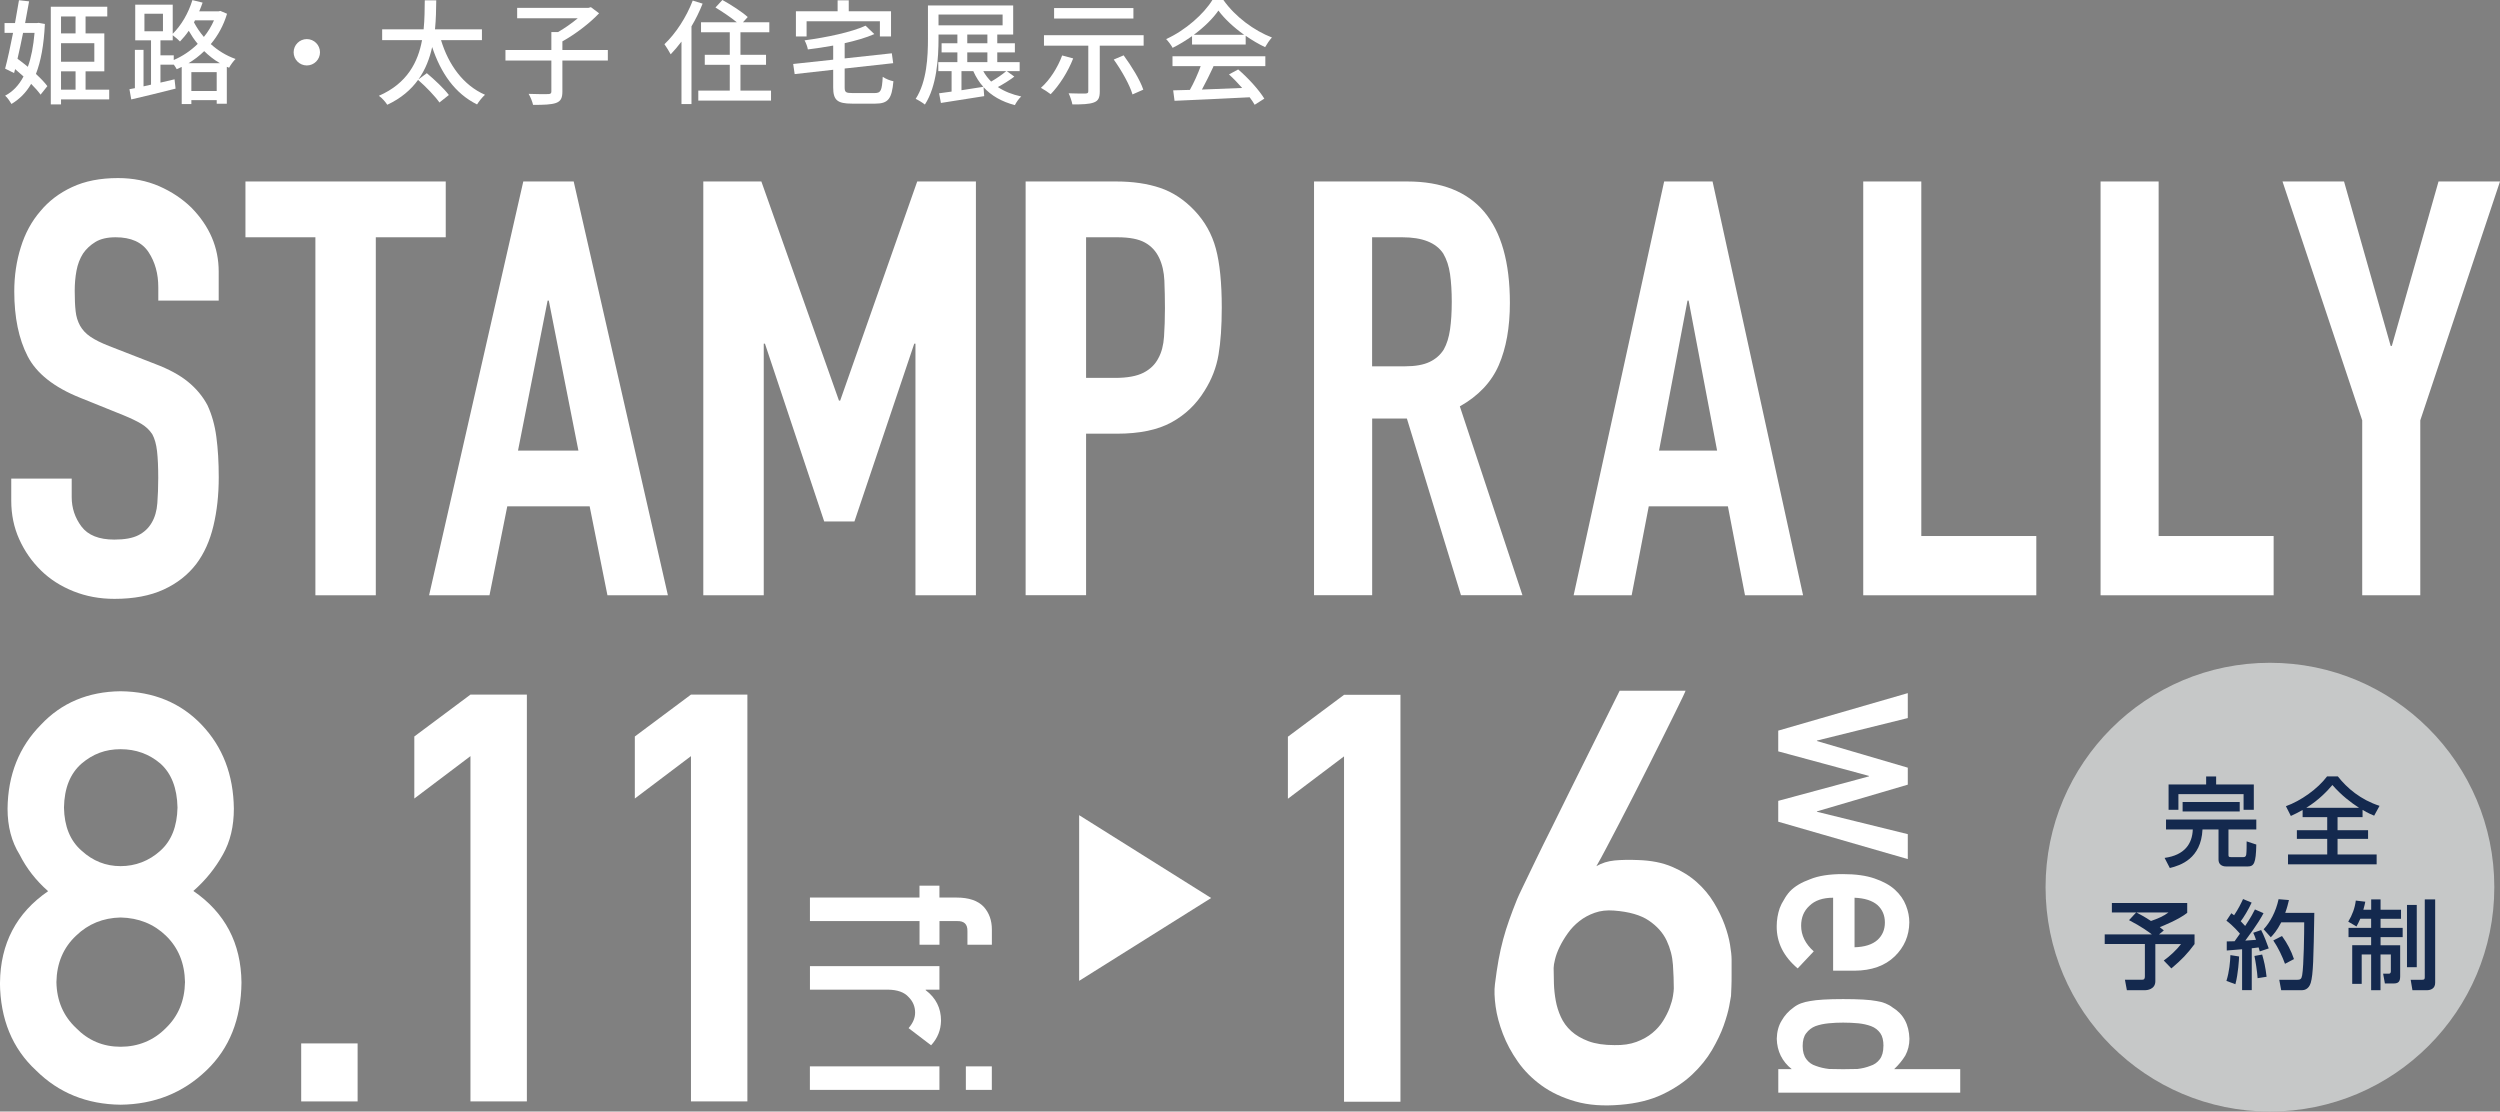 <?xml version="1.0" encoding="UTF-8"?><svg id="_レイヤー_2" xmlns="http://www.w3.org/2000/svg" viewBox="0 0 440 195.63"><rect x="0" y="0" width="440" height="195.63" fill="#808080" stroke="none"/><defs><style>.cls-1{fill:#fff;}.cls-2{fill:#c6c8c8;}.cls-3{fill:#14294e;}</style></defs><g id="_具"><g><g><path class="cls-1" d="m38.5,52.91h-10.64v-2.35c0-2.39-.57-4.45-1.72-6.19-1.15-1.74-3.08-2.61-5.79-2.61-1.46,0-2.64.27-3.55.82-.9.55-1.63,1.23-2.19,2.05-.56.89-.94,1.89-1.15,3.02-.21,1.13-.31,2.3-.31,3.53,0,1.43.05,2.63.16,3.58.1.96.37,1.81.78,2.56.42.75,1.02,1.4,1.82,1.94.8.55,1.89,1.09,3.29,1.64l8.14,3.17c2.36.89,4.28,1.93,5.74,3.12,1.46,1.19,2.61,2.57,3.44,4.14.76,1.64,1.29,3.5,1.56,5.58.28,2.08.42,4.45.42,7.11,0,3.07-.31,5.92-.94,8.54-.63,2.63-1.63,4.86-3.02,6.7-1.46,1.91-3.37,3.41-5.74,4.5-2.37,1.09-5.25,1.64-8.66,1.64-2.57,0-4.97-.44-7.2-1.33-2.23-.89-4.14-2.11-5.74-3.68-1.6-1.57-2.87-3.39-3.81-5.47-.94-2.08-1.41-4.35-1.41-6.8v-3.89h10.64v3.27c0,1.91.57,3.63,1.72,5.17,1.15,1.53,3.08,2.3,5.79,2.3,1.81,0,3.22-.26,4.22-.77,1.01-.51,1.79-1.24,2.35-2.2.56-.95.89-2.1.99-3.43.1-1.33.16-2.81.16-4.45,0-1.91-.07-3.48-.21-4.71-.14-1.23-.42-2.21-.83-2.97-.49-.75-1.13-1.36-1.93-1.84-.8-.48-1.86-.99-3.18-1.53l-7.61-3.07c-4.59-1.84-7.67-4.28-9.23-7.31-1.56-3.03-2.35-6.84-2.35-11.41,0-2.73.38-5.32,1.15-7.77.76-2.46,1.91-4.57,3.44-6.34,1.46-1.77,3.32-3.19,5.58-4.24,2.26-1.06,4.95-1.59,8.08-1.59,2.64,0,5.06.48,7.25,1.43,2.19.96,4.08,2.22,5.68,3.78,3.2,3.27,4.8,7.02,4.8,11.25v5.11Z"/><polygon class="cls-1" points="55.51 104.77 55.51 41.76 43.2 41.76 43.2 31.94 78.45 31.94 78.45 41.76 66.14 41.76 66.14 104.77 55.51 104.77"/><path class="cls-1" d="m75.52,104.77l16.58-72.83h8.87l16.58,72.83h-10.64l-3.13-15.65h-14.5l-3.13,15.65h-10.64Zm26.28-25.47l-5.21-26.39h-.21l-5.21,26.39h10.64Z"/><polygon class="cls-1" points="123.78 104.77 123.78 31.94 134 31.94 147.66 70.51 147.87 70.51 161.43 31.94 171.76 31.94 171.76 104.77 161.12 104.77 161.12 60.48 160.91 60.48 150.38 91.78 145.06 91.78 134.63 60.48 134.42 60.48 134.42 104.77 123.78 104.77"/><path class="cls-1" d="m180.51,104.77V31.94h15.96c2.92,0,5.49.38,7.72,1.13,2.22.75,4.24,2.08,6.05,3.99,1.81,1.91,3.06,4.14,3.75,6.7.69,2.56,1.04,6.02,1.04,10.38,0,3.27-.19,6.03-.57,8.28-.38,2.25-1.2,4.37-2.45,6.34-1.46,2.39-3.41,4.25-5.84,5.58-2.43,1.33-5.63,1.99-9.6,1.99h-5.42v28.43h-10.64Zm10.64-63.01v24.75h5.11c2.15,0,3.82-.31,5.01-.92,1.18-.61,2.05-1.46,2.61-2.56.56-1.02.89-2.28.99-3.78.1-1.5.16-3.17.16-5.01,0-1.7-.04-3.32-.1-4.86-.07-1.53-.38-2.88-.94-4.04-.56-1.16-1.39-2.05-2.5-2.66-1.11-.61-2.71-.92-4.8-.92h-5.53Z"/></g><g><path class="cls-1" d="m231.27,104.77V31.94h16.43c12.02,0,18.04,7.13,18.04,21.38,0,4.3-.65,7.94-1.95,10.94-1.3,3-3.59,5.42-6.86,7.26l11.02,33.24h-10.82l-9.52-31.1h-6.11v31.1h-10.22Zm10.22-63.01v22.71h5.81c1.8,0,3.24-.26,4.31-.77,1.07-.51,1.9-1.24,2.5-2.2.53-.95.9-2.13,1.1-3.53.2-1.4.3-3.02.3-4.86s-.1-3.46-.3-4.86c-.2-1.4-.6-2.61-1.2-3.63-1.27-1.91-3.67-2.86-7.21-2.86h-5.31Z"/><path class="cls-1" d="m276.96,104.77l15.93-72.83h8.52l15.93,72.83h-10.22l-3.01-15.65h-13.93l-3.01,15.65h-10.22Zm25.25-25.47l-5.01-26.39h-.2l-5.01,26.39h10.22Z"/><polygon class="cls-1" points="327.93 104.77 327.93 31.94 338.15 31.94 338.15 94.34 358.39 94.34 358.39 104.77 327.93 104.77"/><polygon class="cls-1" points="369.7 104.77 369.7 31.94 379.92 31.94 379.92 94.34 400.16 94.34 400.16 104.77 369.7 104.77"/><polygon class="cls-1" points="415.75 104.77 415.75 73.98 401.72 31.94 412.55 31.94 420.76 60.89 420.96 60.89 429.18 31.94 440 31.94 425.97 73.98 425.97 104.77 415.75 104.77"/></g></g><g><g><path class="cls-1" d="m161.83,157.97v-2.09h3.51v2.09h3.01c2.17,0,3.76.54,4.79,1.63.95,1.06,1.43,2.39,1.43,3.99v2.68h-4.3v-2.37c.04-1.25-.59-1.85-1.9-1.79h-3.02v4.16h-3.51v-4.16h-19.29v-4.14h19.29Z"/><path class="cls-1" d="m165.34,170.04v4.14h-2.42v.09c1.8,1.36,2.7,3.15,2.7,5.37-.03,1.66-.61,3.1-1.75,4.33l-3.96-3.02c.76-.88,1.15-1.78,1.15-2.73,0-1.06-.38-1.97-1.14-2.73-.75-.85-1.96-1.29-3.63-1.31h-13.74v-4.14h22.8Z"/><path class="cls-1" d="m165.34,191.82h-22.8v-4.14h22.8v4.14Zm9.22,0h-4.57v-4.14h4.57v4.14Z"/><path class="cls-1" d="m0,172.96c.07-6.91,2.89-12.28,8.47-16.11-2.13-1.87-3.8-4.01-5.02-6.44-1.41-2.26-2.12-4.95-2.12-8.06.06-5.96,2.02-10.89,5.87-14.79,3.63-3.87,8.3-5.83,14.02-5.9,5.82.07,10.57,2.03,14.26,5.89,3.72,3.9,5.61,8.82,5.68,14.78,0,3.11-.64,5.79-1.92,8.05-1.35,2.42-3.08,4.57-5.21,6.43,5.58,3.83,8.4,9.2,8.47,16.11-.06,6.45-2.12,11.61-6.17,15.47-4.11,3.96-9.15,5.97-15.11,6.04-5.93-.07-10.89-2.08-14.87-6.03-4.18-3.86-6.3-9.01-6.36-15.45m9.94-.1c.06,3.28,1.22,5.97,3.46,8.08,2.15,2.2,4.76,3.3,7.83,3.3s5.83-1.1,7.98-3.3c2.18-2.1,3.3-4.79,3.36-8.08-.06-3.35-1.19-6.07-3.36-8.17-2.15-2.07-4.81-3.13-7.98-3.2-3.08.07-5.69,1.13-7.83,3.2-2.24,2.1-3.4,4.83-3.46,8.17m1.33-30.72c.06,3.32,1.1,5.86,3.11,7.6,1.98,1.81,4.26,2.71,6.85,2.71s5.01-.9,7-2.71c1.95-1.74,2.95-4.28,3.02-7.6-.07-3.42-1.07-6.01-3.02-7.75-1.98-1.68-4.31-2.52-7-2.52s-4.87.84-6.85,2.52c-2.01,1.75-3.05,4.33-3.11,7.75"/><rect class="cls-1" x="53.01" y="183.64" width="9.93" height="10.21"/><polygon class="cls-1" points="82.8 133.08 72.92 140.54 72.92 129.62 82.8 122.25 92.73 122.25 92.73 193.85 82.8 193.85 82.8 133.08"/><polygon class="cls-1" points="121.61 133.08 111.73 140.54 111.73 129.62 121.61 122.25 131.54 122.25 131.54 193.85 121.61 193.85 121.61 133.08"/></g><g><polygon class="cls-1" points="328.94 136.64 328.94 136.56 312.97 132.24 312.97 128.59 335.77 121.99 335.77 126.38 319.78 130.34 319.78 130.42 335.77 135.11 335.77 138.1 319.78 142.8 319.78 142.87 335.77 146.81 335.77 151.2 312.97 144.62 312.97 140.95 328.94 136.64"/><path class="cls-1" d="m322.63,158c-1.83,0-3.22.48-4.18,1.43-.97.89-1.45,2.05-1.45,3.5,0,1.68.74,3.19,2.22,4.51l-2.83,3c-2.49-2.1-3.72-4.58-3.69-7.43,0-1.09.18-2.15.53-3.18.19-.52.45-1.02.77-1.51.28-.52.62-1,1.03-1.45.85-.88,2.03-1.58,3.56-2.13,1.46-.6,3.37-.9,5.71-.9s4.13.26,5.62.77c1.52.52,2.72,1.18,3.6,1.99.89.82,1.54,1.74,1.93,2.76.4,1.01.59,2,.59,2.98-.03,2.36-.89,4.35-2.57,5.98-1.71,1.66-4.07,2.5-7.07,2.52h-3.77v-12.86Zm3.77,8.72c1.78-.05,3.13-.48,4.04-1.29.87-.8,1.3-1.82,1.3-3.07s-.43-2.27-1.3-3.07c-.91-.78-2.26-1.22-4.04-1.29v8.72Z"/><path class="cls-1" d="m315.35,188.17c-1.7-1.36-2.58-3.14-2.64-5.34.03-1.24.31-2.31.86-3.2.53-.93,1.23-1.7,2.11-2.32.72-.57,1.69-.95,2.92-1.13,1.17-.22,3.11-.34,5.8-.34s4.69.11,5.85.34c1.17.18,2.12.56,2.84,1.13,1.91,1.16,2.9,3,2.97,5.52,0,1.06-.24,2.04-.72,2.94-.51.84-1.17,1.64-1.97,2.4h11.63v4.14h-32.02v-4.14h2.38Zm16.14-4.07c0-.98-.18-1.73-.55-2.25-.4-.57-.94-.99-1.63-1.25-.69-.25-1.44-.42-2.25-.5-.87-.08-1.76-.12-2.67-.12s-1.71.04-2.53.12c-.87.08-1.65.25-2.34.5-.66.26-1.2.68-1.63,1.25-.41.52-.62,1.27-.62,2.25s.22,1.76.66,2.33c.43.57.98.96,1.67,1.17.69.26,1.46.44,2.31.54.84.03,1.66.04,2.47.04.88,0,1.73-.01,2.53-.04.81-.09,1.56-.27,2.25-.54.69-.21,1.25-.6,1.68-1.17.43-.57.64-1.34.64-2.33"/><polygon class="cls-1" points="236.55 133.12 226.67 140.58 226.67 129.66 236.55 122.29 246.48 122.29 246.48 193.9 236.55 193.9 236.55 133.12"/><path class="cls-1" d="m296.66,121.56s-.12.35-.47,1.06c-.34.7-.81,1.66-1.4,2.87-.59,1.21-1.28,2.6-2.07,4.17-.79,1.57-1.61,3.23-2.48,4.96-.87,1.74-1.76,3.49-2.66,5.26-.9,1.77-1.77,3.46-2.61,5.06-.84,1.61-1.6,3.06-2.29,4.37-.69,1.31-1.26,2.36-1.72,3.14.95-.56,2.02-.89,3.22-1.01,1.2-.11,2.58-.14,4.16-.07,2.26.07,4.24.46,5.93,1.18,1.69.72,3.14,1.62,4.35,2.7,1.21,1.08,2.22,2.28,3.02,3.61.8,1.33,1.43,2.62,1.89,3.88.46,1.26.78,2.44.96,3.54.18,1.1.27,1.96.27,2.58v2.82c0,.64,0,1.29-.03,1.94-.02.66-.04,1.21-.07,1.67-.03.23-.14.83-.32,1.79s-.51,2.11-.98,3.44c-.47,1.33-1.16,2.75-2.04,4.27-.89,1.52-2.05,2.96-3.49,4.32-1.44,1.36-3.2,2.53-5.26,3.51-2.07.98-4.52,1.59-7.38,1.82-2.98.26-5.62.07-7.92-.59-2.3-.66-4.28-1.59-5.95-2.8-1.67-1.21-3.07-2.61-4.18-4.2-1.12-1.59-1.99-3.22-2.63-4.89-.64-1.67-1.07-3.27-1.28-4.81-.21-1.54-.26-2.85-.12-3.93.2-1.6.41-3.04.64-4.3.23-1.26.5-2.46.81-3.61.31-1.15.66-2.27,1.06-3.39.39-1.11.85-2.32,1.38-3.63.13-.33.49-1.11,1.08-2.33.59-1.23,1.32-2.74,2.19-4.54.87-1.8,1.84-3.78,2.93-5.94,1.08-2.16,2.16-4.35,3.25-6.58,2.56-5.17,5.43-10.95,8.61-17.33h11.61Zm-2.07,52.4c0-1.24-.05-2.62-.15-4.12-.1-1.51-.47-2.94-1.11-4.3-.64-1.36-1.68-2.53-3.12-3.51-1.44-.98-3.49-1.57-6.15-1.77-1.25-.1-2.38.03-3.39.39-1.02.36-1.92.85-2.7,1.47-.79.62-1.47,1.33-2.04,2.14-.57.8-1.05,1.6-1.43,2.38-.38.79-.65,1.52-.81,2.19-.17.67-.25,1.19-.25,1.55,0,.82.02,1.73.05,2.73.03,1,.14,2,.32,2.99.18,1,.48,1.97.91,2.9.42.93,1.03,1.76,1.82,2.48.79.72,1.8,1.31,3.02,1.77,1.23.46,2.76.69,4.6.69,1.48.03,2.76-.16,3.86-.57,1.1-.41,2.03-.93,2.8-1.57.77-.64,1.4-1.35,1.89-2.14.49-.79.88-1.56,1.16-2.31.28-.75.47-1.43.57-2.04.1-.6.15-1.06.15-1.35"/></g><polyline class="cls-1" points="189.93 143.47 213.16 158.05 189.93 172.63"/><g><path class="cls-2" d="m439,156.14c0-21.81-17.68-39.49-39.49-39.49s-39.49,17.68-39.49,39.49,17.68,39.49,39.49,39.49,39.49-17.68,39.49-39.49"/><g><path class="cls-3" d="m381.23,144.24h15.88v1.75h-4.9v4.54c0,.32.2.32.46.32h2.19c.39,0,.44-.27.48-.46.07-.42.07-1.78.07-2.31l1.7.56c-.07,3.37-.41,3.86-1.58,3.86h-3.64c-.29,0-1.43,0-1.43-1.24v-5.27h-2.82c-.24,5.13-3.86,6.32-5.75,6.78l-.92-1.78c3.54-.48,4.88-2.52,4.96-5h-4.71v-1.75Zm7.04-7.58h1.77v1.41h6.63v4.45h-1.8v-2.75h-11.47v2.75h-1.73v-4.45h6.61v-1.41Zm-4.13,4.49h10.05v1.67h-10.05v-1.67Z"/><path class="cls-3" d="m405.26,142.56c-.77.44-1.39.73-2.07,1.05l-.87-1.72c2.63-.94,5.59-3.04,7.24-5.24h1.9c1.63,2.07,4.01,4.1,7.34,5.18l-.95,1.73c-.53-.22-1.05-.44-2.04-1.02v1.28h-4.4v2.29h5.37v1.53h-5.37v2.75h6.88v1.73h-15.6v-1.73h6.9v-2.75h-5.34v-1.53h5.34v-2.29h-4.33v-1.28Zm9.93-.39c-1.43-.92-3.09-2.18-4.69-4.01-.85,1-2.35,2.63-4.59,4.01h9.28Z"/><path class="cls-3" d="m375.97,160.59h-4.28v-1.66h13.26v1.73c-1.46,1.17-4.3,2.31-4.83,2.52.2.15.46.36.71.58l-.85.7h6.26v1.7c-1.29,1.73-2.23,2.72-4.08,4.28l-1.34-1.39c1.05-.73,2.36-1.97,3.04-2.89h-4.52v6.54c0,1.48-1.55,1.58-1.8,1.58h-3.21l-.34-1.84h2.97c.41,0,.54-.15.54-.61v-5.68h-7.07v-1.7h8.29c-.56-.44-1.92-1.43-4.01-2.5l1.26-1.36Zm.02,0c.68.36,1.29.66,2.58,1.5,1.17-.39,2.23-.85,3.09-1.5h-5.68Z"/><path class="cls-3" d="m391.9,165.69c.51-.02.9-.02,1.39-.03.2-.29.48-.65.94-1.33-.19-.22-1.14-1.36-2.38-2.29l.87-1.31c.15.1.31.24.48.36.78-1.17,1.19-2.02,1.58-2.86l1.51.63c-.53,1.17-1.41,2.63-1.92,3.28.12.12.43.44.78.83,1.07-1.61,1.41-2.29,1.72-2.91l1.51.66c-.32.61-.97,1.84-3.21,4.83.63-.03,1.27-.08,1.89-.14-.17-.54-.31-.83-.49-1.24l1.39-.48c.44.78,1.17,2.7,1.34,3.23l-1.58.53c-.07-.27-.1-.37-.2-.7-.37.05-.8.1-1.21.15v7.36h-1.7v-7.19c-.37.03-2.28.19-2.7.22v-1.62Zm2.18,2.65c-.02.59-.15,2.99-.65,4.88l-1.58-.58c.51-1.63.66-3.37.7-4.54l1.53.24Zm4.06-.34c.32,1.11.58,2.16.78,3.91l-1.58.25c-.07-1.12-.37-3.06-.56-3.91l1.36-.25Zm4.71-9.57c-.14.58-.29,1.26-.65,2.24h5.12c-.14,7.99-.19,10.81-.63,12.31-.36,1.21-1.26,1.29-1.48,1.29h-3.72l-.34-1.82h3.08c.66,0,.83-.15.95-.8.29-1.6.37-7.7.36-9.32h-4.04c-.77,1.5-1.41,2.18-1.84,2.63l-1.26-1.41c1.12-1.19,2.16-3.08,2.63-5.29l1.82.15Zm-1.22,6.31c.92,1.26,1.61,2.58,2.11,4.06l-1.58.83c-.44-1.22-1.19-2.84-2.06-4.11l1.53-.78Z"/><path class="cls-3" d="m415.4,161.72c-.24.56-.41.88-.66,1.34l-1.45-.85c.71-1.15,1.17-2.4,1.33-3.71l1.67.2c-.09.43-.15.78-.34,1.41h1.38v-1.82h1.65v1.82h3.6v1.6h-3.6v1.6h3.89v1.63h-3.89v1.43h3.45v5.46c0,.95-.32,1.26-1.16,1.26h-1.53l-.31-1.72h.99c.37,0,.37-.32.37-.48v-2.91h-1.82v6.29h-1.65v-6.29h-1.66v5.18h-1.67v-6.8h3.33v-1.43h-3.98v-1.63h3.98v-1.6h-1.92Zm8.23-2.45h1.72v10.96h-1.72v-10.96Zm3.14-.97h1.82v14.67c0,1.05-.82,1.31-1.5,1.31h-2.5l-.31-1.84h2.04c.36,0,.44-.12.44-.44v-13.7Z"/></g></g></g><g><path class="cls-1" d="m7.9,4.22c-.18,3.7-.7,6.56-1.58,8.8.84.76,1.54,1.5,2.02,2.14l-1.2,1.5c-.4-.56-.98-1.22-1.66-1.9-.88,1.54-2.04,2.68-3.46,3.54-.26-.44-.72-1.14-1.12-1.46,1.34-.7,2.42-1.82,3.24-3.38-.48-.44-.98-.88-1.48-1.3l-.18.7-1.58-.78c.44-1.64.94-3.94,1.4-6.3H.8v-1.72h1.84c.26-1.4.5-2.78.7-4.02l1.78.2c-.2,1.18-.44,2.48-.7,3.82h2.08l.3-.04,1.1.2Zm-3.84,1.56c-.32,1.58-.64,3.14-.98,4.56.6.44,1.22.92,1.82,1.42.6-1.64.98-3.64,1.18-5.98h-2.02Zm15.16,11.72h-8.48v.88h-1.8V1.18h9.94v1.72h-3.82v2.98h3.3v6.68h-3.3v3.22h4.16v1.72ZM10.74,2.9v2.98h2.56v-2.98h-2.56Zm5.86,4.7h-5.86v3.26h5.86v-3.26Zm-5.86,8.18h2.56v-3.22h-2.56v3.22Z"/><path class="cls-1" d="m39.96,2.42c-.62,2.08-1.62,3.86-2.86,5.34,1.22,1.1,2.66,2.02,4.36,2.62-.36.34-.9,1.08-1.14,1.54l-.4-.16v6.5h-1.78v-.64h-4.46v.7h-1.7v-6.54c-.3.14-.58.28-.88.4-.12-.24-.32-.54-.52-.82v.02h-2.34v3.16l2.48-.58.18,1.64c-2.74.7-5.64,1.4-7.8,1.9l-.32-1.8c.3-.06.62-.12.96-.18v-6.74h1.52v6.42l1.32-.3v-7.8h-2.78V.82h6.6v5.12c1.5-1.46,2.76-3.62,3.46-5.92l1.8.44c-.18.52-.38,1.04-.6,1.54h3.4l.32-.08,1.18.5Zm-14.54,3.08h3.26v-3.08h-3.26v3.08Zm5.16,5.06c1.5-.64,2.96-1.6,4.22-2.84-.64-.76-1.14-1.54-1.58-2.3-.48.7-1.02,1.34-1.54,1.88-.28-.3-.86-.78-1.28-1.1v.9h-2.16v2.64h2.34v.82Zm8.12.56c-1.04-.6-1.96-1.34-2.76-2.12-.84.82-1.78,1.54-2.76,2.12h5.52Zm-.56,4.9v-3.32h-4.46v3.32h4.46Zm-3.82-12.44l-.18.36c.46.86,1.02,1.72,1.74,2.56.72-.88,1.32-1.86,1.78-2.92h-3.34Z"/><path class="cls-1" d="m54,6.88c1.28,0,2.32,1.04,2.32,2.32s-1.04,2.32-2.32,2.32-2.32-1.04-2.32-2.32,1.04-2.32,2.32-2.32Z"/><path class="cls-1" d="m77.62,7.06c1.32,4.34,3.9,7.94,7.74,9.62-.46.4-1.08,1.18-1.4,1.7-3.88-1.92-6.36-5.48-7.9-10.1-.44,2-1.18,3.96-2.42,5.7l1.48-1.1c1.34,1.12,3.06,2.74,3.88,3.84l-1.66,1.32c-.76-1.1-2.4-2.8-3.76-3.98-1.24,1.72-2.98,3.24-5.42,4.38-.32-.5-.9-1.18-1.48-1.58,5.02-2.18,6.9-5.98,7.6-9.8h-7.02v-1.9h7.3c.18-1.82.18-3.58.2-5.1h2.02c-.02,1.56-.04,3.3-.22,5.1h8.26v1.9h-7.2Z"/><path class="cls-1" d="m106.98,10.66h-8v5.46c0,1.16-.3,1.7-1.12,2-.84.3-2.14.34-4.04.34-.12-.56-.46-1.4-.78-1.94,1.52.06,3,.06,3.46.04.4-.02.54-.12.54-.46v-5.44h-8.08v-1.86h8.08v-3.16h1.18c1.2-.7,2.46-1.58,3.46-2.42h-10.66v-1.84h12.56l.42-.12,1.44,1.08c-1.68,1.78-4.22,3.7-6.46,4.94v1.52h8v1.86Z"/><path class="cls-1" d="m123.66.64c-.54,1.36-1.2,2.72-1.96,4v13.68h-1.76V7.32c-.62.82-1.26,1.58-1.9,2.24-.22-.42-.78-1.34-1.1-1.78,1.96-1.84,3.86-4.74,4.98-7.68l1.74.54Zm12.04,15.3v1.76h-12.8v-1.76h5.54v-4.54h-4.4v-1.76h4.4v-3.96h-5.06v-1.76h6.3c-1.02-.84-2.54-1.86-3.76-2.6l1.22-1.32c1.5.82,3.48,2.1,4.46,3l-.84.92h4.64v1.76h-5.08v3.96h4.5v1.76h-4.5v4.54h5.38Z"/><path class="cls-1" d="m153.92,16.38c1.12,0,1.3-.42,1.44-2.86.48.34,1.32.68,1.88.78-.28,3.06-.88,3.94-3.18,3.94h-4.1c-2.6,0-3.32-.62-3.32-2.86v-3.1l-6.78.76-.26-1.78,7.04-.76v-2.48c-1.5.28-3.02.5-4.46.68-.06-.44-.34-1.18-.58-1.6,3.9-.52,8.28-1.44,10.74-2.58l1.54,1.48c-1.46.64-3.28,1.16-5.22,1.6v2.68l8.3-.9.24,1.74-8.54.94v3.32c0,.86.2,1,1.42,1h3.84Zm-11.96-9.96h-1.88V1.98h7.34V.06h1.96v1.92h7.44v4.44h-1.96v-2.68h-12.9v2.68Z"/><path class="cls-1" d="m178.52,13.48c-.88.68-1.96,1.34-2.9,1.84,1.14.76,2.52,1.32,4.12,1.66-.4.34-.9,1.06-1.12,1.52-2.32-.6-4.16-1.66-5.52-3.16l.12,1.58c-2.7.44-5.54.88-7.62,1.2l-.32-1.7c.64-.08,1.38-.18,2.2-.3v-3.6h-2.34v-1.58h3.36v-1.72h-2.78v-1.6h2.78v-1.54h-3.32v.7c0,3.4-.3,8.4-2.4,11.62-.36-.3-1.18-.8-1.62-1,1.98-3.06,2.16-7.46,2.16-10.62V.96h15v5.12h-2.8v1.54h3.1v1.6h-3.1v1.72h3.94v1.58h-2.26l1.32.96Zm-13.34-9.02h11.28v-1.9h-11.28v1.9Zm4.04,11.42c1.24-.18,2.54-.38,3.84-.6-.72-.8-1.3-1.72-1.76-2.76h-2.08v3.36Zm1.02-8.26h3.54v-1.54h-3.54v1.54Zm0,3.32h3.54v-1.72h-3.54v1.72Zm2.82,1.58c.36.68.84,1.28,1.38,1.84.94-.54,1.98-1.26,2.66-1.84h-4.04Z"/><path class="cls-1" d="m188.88,10.28c-.94,2.42-2.48,4.78-3.96,6.3-.4-.32-1.24-.86-1.72-1.12,1.54-1.36,2.94-3.52,3.74-5.7l1.94.52Zm12.4-4.08v1.84h-7.72v8.06c0,1.1-.26,1.66-1.06,1.94-.8.3-2.02.34-3.76.34-.1-.56-.4-1.42-.66-1.96,1.24.04,2.6.06,2.96.04.38-.02.5-.1.5-.4v-8.02h-7.8v-1.84h17.54Zm-1.8-2.94h-13.96v-1.84h13.96v1.84Zm-1.72,6.48c1.38,1.88,2.9,4.34,3.46,6.04l-1.9.84c-.48-1.66-1.92-4.22-3.3-6.14l1.74-.74Z"/><path class="cls-1" d="m209.8,6.36c-1.08.76-2.24,1.48-3.42,2.06-.22-.44-.74-1.12-1.14-1.54,3.44-1.56,6.64-4.44,8.14-6.88h1.94c2.08,2.96,5.42,5.4,8.54,6.6-.46.5-.88,1.14-1.2,1.7-1.14-.54-2.3-1.22-3.42-2v1.54h-9.44v-1.48Zm-3.44,3.54h16.34v1.74h-9.24l.12.04c-.62,1.34-1.36,2.82-2.04,4.08,2.22-.08,4.66-.18,7.08-.28-.74-.84-1.54-1.68-2.32-2.38l1.62-.88c1.8,1.54,3.7,3.66,4.6,5.14l-1.7,1.08c-.22-.4-.52-.84-.88-1.32-4.78.26-9.82.46-13.22.62l-.24-1.84c.86-.02,1.86-.04,2.94-.08.7-1.24,1.42-2.84,1.9-4.18h-4.96v-1.74Zm12.6-3.78c-1.8-1.28-3.44-2.8-4.52-4.26-.98,1.42-2.52,2.92-4.32,4.26h8.84Z"/></g></g></svg>